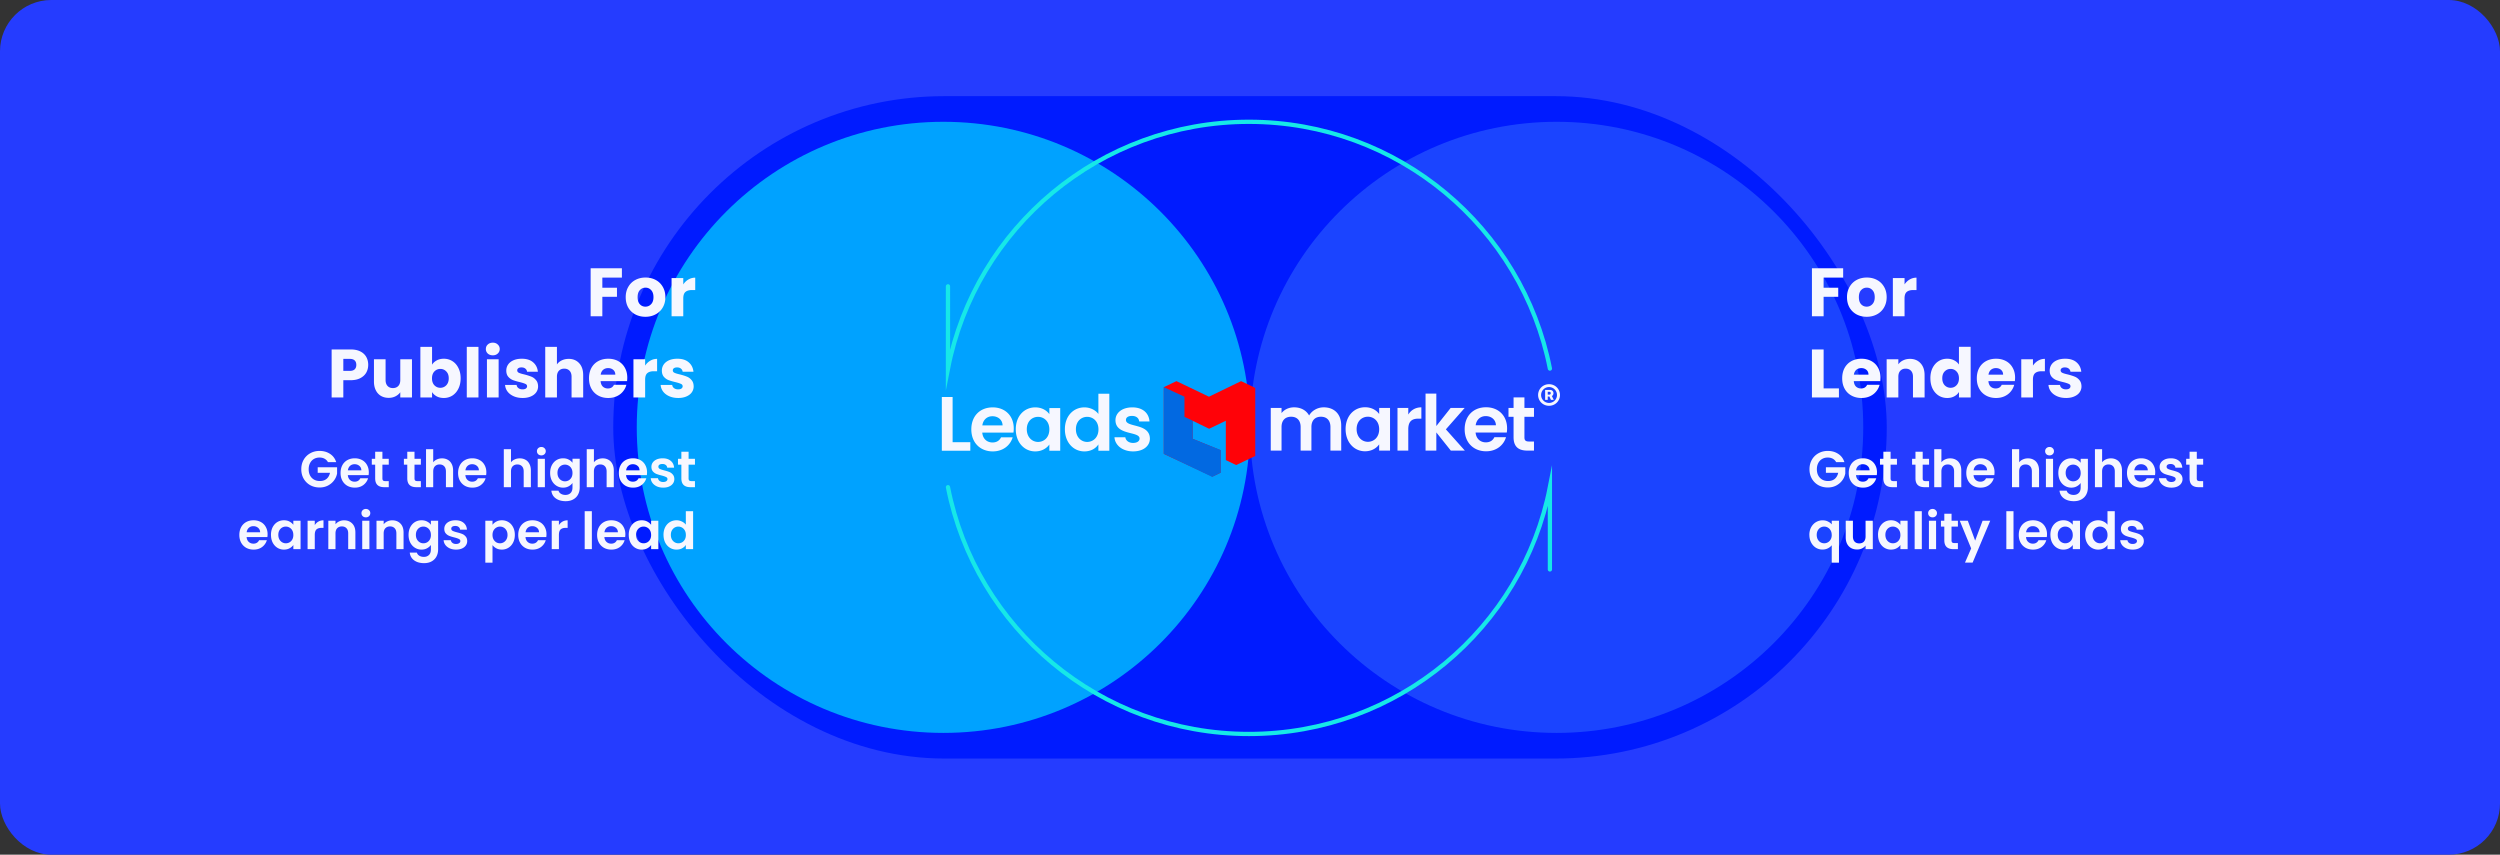 <svg width="1170" height="400" fill="none" xmlns="http://www.w3.org/2000/svg"><rect width="100%" height="100%" fill="#333333" stroke="none"/><rect width="1170" height="400" rx="24" fill="#253CFF"/><rect x="287" y="45" width="596" height="310" rx="155" fill="#001BFF"/><ellipse cx="441.5" cy="200" rx="143.5" ry="143" fill="#00A2FF"/><ellipse opacity=".5" cx="728.5" cy="200" rx="143.5" ry="143" fill="#366EFF"/><path d="M440.775 185.792v25.141h13.335v-3.998h-8.289v-21.143h-5.046Zm23.679 9.004c2.595 0 4.685 1.657 4.757 4.287h-9.479c.397-2.738 2.307-4.287 4.722-4.287Zm9.478 9.87h-5.442c-.649 1.332-1.838 2.413-4 2.413-2.523 0-4.542-1.657-4.794-4.61h14.597a11.8 11.8 0 0 0 .144-1.945c0-5.944-4.073-9.87-9.839-9.87-5.911 0-10.02 3.998-10.02 10.302 0 6.267 4.217 10.301 10.02 10.301 4.937 0 8.253-2.917 9.334-6.591Zm1.449-3.782c0 6.231 4.037 10.373 9.082 10.373 3.172 0 5.443-1.513 6.632-3.241v2.917h5.082v-19.955h-5.082v2.846c-1.189-1.657-3.388-3.17-6.596-3.17-5.081 0-9.118 3.998-9.118 10.23Zm15.714.072c0 3.782-2.523 5.871-5.298 5.871-2.703 0-5.262-2.161-5.262-5.943 0-3.782 2.559-5.799 5.262-5.799 2.775 0 5.298 2.089 5.298 5.871Zm7.271-.072c0 6.231 4.036 10.373 9.118 10.373 3.136 0 5.37-1.44 6.56-3.277v2.953h5.118v-26.654h-5.118v9.473c-1.37-1.873-3.893-3.098-6.524-3.098-5.118 0-9.154 3.998-9.154 10.23Zm15.714.072c0 3.782-2.523 5.871-5.298 5.871-2.703 0-5.262-2.161-5.262-5.943 0-3.782 2.559-5.799 5.262-5.799 2.775 0 5.298 2.089 5.298 5.871Zm24.066 4.286c-.144-7.312-11.209-5.043-11.209-8.681 0-1.152.973-1.909 2.847-1.909 1.983 0 3.208 1.045 3.352 2.594h4.83c-.289-3.962-3.208-6.592-8.037-6.592-4.938 0-7.894 2.666-7.894 5.979 0 7.312 11.281 5.043 11.281 8.609 0 1.153-1.081 2.053-3.063 2.053-2.018 0-3.424-1.152-3.604-2.665h-5.082c.216 3.71 3.712 6.627 8.722 6.627 4.866 0 7.857-2.593 7.857-6.015Zm84.499 5.634h5.045V199.17c0-5.511-3.388-8.537-8.181-8.537-2.919 0-5.55 1.549-6.848 3.818-1.37-2.485-3.928-3.818-7.028-3.818-2.487 0-4.613 1.045-5.875 2.702v-2.414h-5.046v19.955h5.046v-11.022c0-3.17 1.766-4.827 4.505-4.827 2.667 0 4.433 1.657 4.433 4.827v11.022h5.046v-11.022c0-3.17 1.766-4.827 4.469-4.827 2.668 0 4.434 1.657 4.434 4.827v11.022Zm7.094-10.049c0 6.231 4.037 10.373 9.083 10.373 3.171 0 5.442-1.513 6.631-3.242v2.918h5.082v-19.955h-5.082v2.846c-1.189-1.657-3.387-3.17-6.595-3.17-5.082 0-9.119 3.998-9.119 10.23Zm15.714.072c0 3.782-2.522 5.871-5.298 5.871-2.703 0-5.262-2.161-5.262-5.943 0-3.782 2.559-5.8 5.262-5.8 2.776 0 5.298 2.09 5.298 5.872Zm13.615.036c0-3.854 1.802-5.007 4.793-5.007h1.334v-5.295c-2.776 0-4.866 1.333-6.127 3.386v-3.098h-5.046v19.955h5.046v-9.941Zm8.084 9.941h5.045v-8.501l6.776 8.501h6.56l-8.867-9.941 8.795-10.014h-6.56l-6.704 8.465v-15.164h-5.045v26.654Z" fill="#F6F7FF"/><path d="M695.335 194.739c2.595 0 4.686 1.657 4.758 4.287h-9.479c.396-2.738 2.307-4.287 4.721-4.287Zm9.479 9.87h-5.442c-.649 1.332-1.838 2.413-4.001 2.413-2.522 0-4.541-1.657-4.793-4.611h14.597c.108-.648.144-1.296.144-1.945 0-5.943-4.073-9.869-9.839-9.869-5.911 0-10.02 3.998-10.02 10.302 0 6.267 4.217 10.301 10.02 10.301 4.937 0 8.253-2.917 9.334-6.591Zm3.539.072c0 4.574 2.559 6.195 6.379 6.195h3.172v-4.25h-2.343c-1.585 0-2.126-.577-2.126-1.909v-9.654h4.469v-4.142h-4.469v-4.934h-5.082v4.934h-2.379v4.142h2.379v9.618Zm16.597-14.775a5.048 5.048 0 1 0 0-10.095 5.048 5.048 0 1 0 0 10.095Zm0-1.331a3.715 3.715 0 0 1-3.713-3.716 3.715 3.715 0 1 1 7.431 0 3.712 3.712 0 0 1-3.718 3.716Zm-1.825-1.445h1.212v-1.565h.777l.719 1.565h1.326l-.884-1.792c.449-.252.745-.7.745-1.325 0-.978-.732-1.539-1.616-1.539h-2.279v4.656Zm1.212-2.442v-1.318h.764c.341 0 .644.183.644.643 0 .448-.297.675-.65.675h-.758Z" fill="#F6F7FF"/><path d="m558.121 205.372 13.133 5.354v10.481l-3.8 1.823-22.8-10.633v-31.204l5.928-2.824 15.2 7.292 15.048-7.292 6.629 3.196v31.822l-8.934 4.261-4.838-2.328v-18.418l-7.817 3.763-7.749-3.763v8.47Z" fill="#FF0208"/><path d="m558.189 205.356 13.128 5.293v10.552l-4.015 1.981-22.648-10.785v-31.204l9.677 4.464v9.422l3.858 1.823v8.454Z" fill="#0269E1"/><path d="M725.349 172.5C712.483 106.681 654.313 57 584.5 57c-69.814 0-127.983 49.681-140.849 115.5V134m0 94c12.866 65.819 71.035 115.5 140.849 115.5 69.813 0 127.983-49.681 140.849-115.5v38.5" stroke="#16E8E8" stroke-width="2" stroke-miterlimit="11.474" stroke-linecap="round"/><path d="M291.046 125.536v4.384h-9.152v4.736h6.848v4.256h-6.848V148h-5.472v-22.464h14.624Zm11.004 22.72c-1.75 0-3.328-.373-4.736-1.12a8.33 8.33 0 0 1-3.296-3.2c-.79-1.387-1.184-3.008-1.184-4.864 0-1.835.405-3.445 1.215-4.832a8.229 8.229 0 0 1 3.329-3.232c1.408-.747 2.986-1.12 4.736-1.12 1.749 0 3.328.373 4.736 1.12 1.408.747 2.517 1.824 3.328 3.232.81 1.387 1.216 2.997 1.216 4.832s-.416 3.456-1.248 4.864a8.233 8.233 0 0 1-3.36 3.2c-1.408.747-2.987 1.12-4.736 1.12Zm0-4.736c1.045 0 1.93-.384 2.656-1.152.746-.768 1.12-1.867 1.12-3.296 0-1.429-.363-2.528-1.088-3.296-.704-.768-1.579-1.152-2.624-1.152-1.067 0-1.952.384-2.656 1.152-.704.747-1.056 1.845-1.056 3.296 0 1.429.341 2.528 1.024 3.296.704.768 1.578 1.152 2.624 1.152Zm17.719-10.4c.64-.981 1.44-1.749 2.4-2.304.96-.576 2.026-.864 3.2-.864v5.792h-1.504c-1.366 0-2.39.299-3.072.896-.683.576-1.024 1.6-1.024 3.072V148h-5.472v-17.856h5.472v2.976Zm-147.446 37.648c0 1.301-.299 2.496-.896 3.584-.598 1.067-1.515 1.931-2.752 2.592-1.238.661-2.774.992-4.608.992h-3.392V186h-5.472v-22.464h8.864c1.792 0 3.306.309 4.544.928 1.237.619 2.165 1.472 2.784 2.56.618 1.088.928 2.336.928 3.744Zm-8.672 2.816c1.045 0 1.824-.245 2.336-.736.512-.491.768-1.184.768-2.08 0-.896-.256-1.589-.768-2.08-.512-.491-1.291-.736-2.336-.736h-2.976v5.632h2.976Zm29.153-5.44V186h-5.472v-2.432c-.555.789-1.312 1.429-2.272 1.92-.939.469-1.984.704-3.136.704-1.366 0-2.571-.299-3.616-.896-1.046-.619-1.856-1.504-2.432-2.656-.576-1.152-.864-2.507-.864-4.064v-10.432h5.44v9.696c0 1.195.309 2.123.928 2.784.618.661 1.45.992 2.496.992 1.066 0 1.909-.331 2.528-.992.618-.661.928-1.589.928-2.784v-9.696h5.472Zm9.402 2.528c.512-.832 1.248-1.504 2.208-2.016.96-.512 2.059-.768 3.296-.768 1.472 0 2.805.373 4 1.12 1.195.747 2.133 1.813 2.816 3.2.704 1.387 1.056 2.997 1.056 4.832s-.352 3.456-1.056 4.864c-.683 1.387-1.621 2.464-2.816 3.232-1.195.747-2.528 1.12-4 1.12-1.259 0-2.357-.245-3.296-.736-.939-.512-1.675-1.184-2.208-2.016V186h-5.472v-23.68h5.472v8.352Zm7.808 6.368c0-1.365-.384-2.432-1.152-3.2-.747-.789-1.675-1.184-2.784-1.184-1.088 0-2.016.395-2.784 1.184-.747.789-1.12 1.867-1.12 3.232 0 1.365.373 2.443 1.12 3.232.768.789 1.696 1.184 2.784 1.184 1.088 0 2.016-.395 2.784-1.184.768-.811 1.152-1.899 1.152-3.264Zm13.911-14.72V186h-5.472v-23.68h5.472Zm6.717 3.968c-.96 0-1.749-.277-2.368-.832a2.823 2.823 0 0 1-.896-2.112c0-.853.299-1.557.896-2.112.619-.576 1.408-.864 2.368-.864.939 0 1.707.288 2.304.864.619.555.928 1.259.928 2.112 0 .832-.309 1.536-.928 2.112-.597.555-1.365.832-2.304.832Zm2.72 1.856V186h-5.472v-17.856h5.472Zm11.23 18.112c-1.558 0-2.944-.267-4.16-.8-1.216-.533-2.176-1.259-2.88-2.176a5.847 5.847 0 0 1-1.184-3.136h5.408c.064.619.352 1.12.864 1.504.512.384 1.141.576 1.888.576.682 0 1.205-.128 1.568-.384.384-.277.576-.629.576-1.056 0-.512-.267-.885-.8-1.12-.534-.256-1.398-.533-2.592-.832-1.28-.299-2.347-.608-3.2-.928a5.732 5.732 0 0 1-2.208-1.568c-.619-.725-.928-1.696-.928-2.912 0-1.024.277-1.952.832-2.784.576-.853 1.408-1.525 2.496-2.016 1.109-.491 2.421-.736 3.936-.736 2.24 0 4 .555 5.28 1.664 1.301 1.109 2.048 2.581 2.24 4.416h-5.056c-.086-.619-.363-1.109-.832-1.472-.448-.363-1.046-.544-1.792-.544-.64 0-1.131.128-1.472.384-.342.235-.512.565-.512.992 0 .512.266.896.8 1.152.554.256 1.408.512 2.56.768 1.322.341 2.4.683 3.232 1.024.832.32 1.557.853 2.176 1.6.64.725.97 1.707.992 2.944a4.714 4.714 0 0 1-.896 2.816c-.576.811-1.419 1.451-2.528 1.92-1.088.469-2.358.704-3.808.704Zm21.556-18.304c2.048 0 3.69.683 4.928 2.048 1.237 1.344 1.856 3.2 1.856 5.568V186h-5.44v-9.696c0-1.195-.31-2.123-.928-2.784-.619-.661-1.451-.992-2.496-.992-1.046 0-1.878.331-2.496.992-.619.661-.928 1.589-.928 2.784V186h-5.472v-23.68h5.472v8.224c.554-.789 1.312-1.419 2.272-1.888.96-.469 2.037-.704 3.232-.704Zm27.418 8.832c0 .512-.032 1.045-.096 1.6h-12.384c.085 1.109.437 1.963 1.056 2.56.64.576 1.419.864 2.336.864 1.365 0 2.315-.576 2.848-1.728h5.824a7.901 7.901 0 0 1-1.632 3.168c-.768.939-1.739 1.675-2.912 2.208-1.173.533-2.485.8-3.936.8-1.749 0-3.307-.373-4.672-1.12a7.968 7.968 0 0 1-3.2-3.2c-.768-1.387-1.152-3.008-1.152-4.864 0-1.856.373-3.477 1.12-4.864a7.968 7.968 0 0 1 3.2-3.2c1.365-.747 2.933-1.12 4.704-1.12 1.728 0 3.264.363 4.608 1.088a7.708 7.708 0 0 1 3.136 3.104c.768 1.344 1.152 2.912 1.152 4.704Zm-5.6-1.44c0-.939-.32-1.685-.96-2.24-.64-.555-1.44-.832-2.4-.832-.917 0-1.696.267-2.336.8-.619.533-1.003 1.291-1.152 2.272h6.848Zm13.959-4.224c.64-.981 1.44-1.749 2.4-2.304.96-.576 2.026-.864 3.2-.864v5.792h-1.504c-1.366 0-2.39.299-3.072.896-.683.576-1.024 1.6-1.024 3.072V186h-5.472v-17.856h5.472v2.976Zm15.479 15.136c-1.557 0-2.944-.267-4.16-.8-1.216-.533-2.176-1.259-2.88-2.176a5.855 5.855 0 0 1-1.184-3.136h5.408c.064.619.352 1.12.864 1.504.512.384 1.142.576 1.888.576.683 0 1.206-.128 1.568-.384.384-.277.576-.629.576-1.056 0-.512-.266-.885-.8-1.12-.533-.256-1.397-.533-2.592-.832-1.28-.299-2.346-.608-3.2-.928a5.747 5.747 0 0 1-2.208-1.568c-.618-.725-.928-1.696-.928-2.912 0-1.024.278-1.952.832-2.784.576-.853 1.408-1.525 2.496-2.016 1.11-.491 2.422-.736 3.936-.736 2.24 0 4 .555 5.28 1.664 1.302 1.109 2.048 2.581 2.24 4.416h-5.056c-.085-.619-.362-1.109-.832-1.472-.448-.363-1.045-.544-1.792-.544-.64 0-1.13.128-1.472.384-.341.235-.512.565-.512.992 0 .512.267.896.8 1.152.555.256 1.408.512 2.56.768 1.323.341 2.4.683 3.232 1.024.832.32 1.558.853 2.176 1.6.64.725.971 1.707.992 2.944a4.707 4.707 0 0 1-.896 2.816c-.576.811-1.418 1.451-2.528 1.92-1.088.469-2.357.704-3.808.704Zm-163.92 30.032a3.933 3.933 0 0 0-1.584-1.608c-.672-.368-1.456-.552-2.352-.552-.992 0-1.872.224-2.64.672-.768.448-1.368 1.088-1.8 1.92-.432.832-.648 1.792-.648 2.88 0 1.12.216 2.096.648 2.928a4.751 4.751 0 0 0 1.848 1.92c.784.448 1.696.672 2.736.672 1.28 0 2.328-.336 3.144-1.008.816-.688 1.352-1.64 1.608-2.856h-5.76v-2.568h9.072v2.928a7.87 7.87 0 0 1-1.44 3.24c-.736.992-1.688 1.792-2.856 2.4-1.152.592-2.448.888-3.888.888-1.616 0-3.08-.36-4.392-1.08a8.143 8.143 0 0 1-3.072-3.048c-.736-1.296-1.104-2.768-1.104-4.416 0-1.648.368-3.12 1.104-4.416a7.92 7.92 0 0 1 3.072-3.048c1.312-.736 2.768-1.104 4.368-1.104 1.888 0 3.528.464 4.92 1.392 1.392.912 2.352 2.2 2.88 3.864h-3.864Zm19.118 4.776c0 .48-.032.912-.096 1.296h-9.72c.08.96.416 1.712 1.008 2.256.592.544 1.32.816 2.184.816 1.248 0 2.136-.536 2.664-1.608h3.624c-.384 1.28-1.12 2.336-2.208 3.168-1.088.816-2.424 1.224-4.008 1.224-1.28 0-2.432-.28-3.456-.84a6.182 6.182 0 0 1-2.376-2.424c-.56-1.04-.84-2.24-.84-3.6 0-1.376.28-2.584.84-3.624a5.861 5.861 0 0 1 2.352-2.4c1.008-.56 2.168-.84 3.48-.84 1.264 0 2.392.272 3.384.816a5.63 5.63 0 0 1 2.328 2.328c.56.992.84 2.136.84 3.432Zm-3.48-.96c-.016-.864-.328-1.552-.936-2.064-.608-.528-1.352-.792-2.232-.792-.832 0-1.536.256-2.112.768-.56.496-.904 1.192-1.032 2.088h6.312Zm9.844-2.64v6.432c0 .448.104.776.312.984.224.192.592.288 1.104.288h1.56V228h-2.112c-2.832 0-4.248-1.376-4.248-4.128v-6.408h-1.584v-2.76h1.584v-3.288h3.384v3.288h2.976v2.76h-2.976Zm15.024 0v6.432c0 .448.104.776.312.984.224.192.592.288 1.104.288h1.56V228h-2.112c-2.832 0-4.248-1.376-4.248-4.128v-6.408h-1.584v-2.76h1.584v-3.288h3.384v3.288h2.976v2.76h-2.976Zm12.881-2.952c1.008 0 1.904.224 2.688.672.784.432 1.392 1.08 1.824 1.944.448.848.672 1.872.672 3.072v7.8h-3.36v-7.344c0-1.056-.264-1.864-.792-2.424-.528-.576-1.248-.864-2.16-.864-.928 0-1.664.288-2.208.864-.528.56-.792 1.368-.792 2.424V228h-3.36v-17.76h3.36v6.12c.432-.576 1.008-1.024 1.728-1.344.72-.336 1.52-.504 2.4-.504Zm20.739 6.552c0 .48-.032.912-.096 1.296h-9.72c.08.96.416 1.712 1.008 2.256.592.544 1.32.816 2.184.816 1.248 0 2.136-.536 2.664-1.608h3.624c-.384 1.28-1.12 2.336-2.208 3.168-1.088.816-2.424 1.224-4.008 1.224-1.28 0-2.432-.28-3.456-.84a6.182 6.182 0 0 1-2.376-2.424c-.56-1.04-.84-2.24-.84-3.6 0-1.376.28-2.584.84-3.624a5.861 5.861 0 0 1 2.352-2.4c1.008-.56 2.168-.84 3.48-.84 1.264 0 2.392.272 3.384.816a5.63 5.63 0 0 1 2.328 2.328c.56.992.84 2.136.84 3.432Zm-3.48-.96c-.016-.864-.328-1.552-.936-2.064-.608-.528-1.352-.792-2.232-.792-.832 0-1.536.256-2.112.768-.56.496-.904 1.192-1.032 2.088h6.312Zm19.139-5.592c1.008 0 1.904.224 2.688.672.784.432 1.392 1.08 1.824 1.944.448.848.672 1.872.672 3.072v7.8h-3.36v-7.344c0-1.056-.264-1.864-.792-2.424-.528-.576-1.248-.864-2.16-.864-.928 0-1.664.288-2.208.864-.528.56-.792 1.368-.792 2.424V228h-3.36v-17.76h3.36v6.12c.432-.576 1.008-1.024 1.728-1.344.72-.336 1.52-.504 2.4-.504Zm10.083-1.392c-.592 0-1.088-.184-1.488-.552a1.925 1.925 0 0 1-.576-1.416c0-.56.192-1.024.576-1.392.4-.384.896-.576 1.488-.576s1.08.192 1.464.576c.4.368.6.832.6 1.392 0 .56-.2 1.032-.6 1.416-.384.368-.872.552-1.464.552Zm1.656 1.584V228h-3.36v-13.296h3.36Zm8.528-.216c.992 0 1.864.2 2.616.6.752.384 1.344.888 1.776 1.512v-1.896h3.384v13.392c0 1.232-.248 2.328-.744 3.288-.496.976-1.24 1.744-2.232 2.304-.992.576-2.192.864-3.6.864-1.888 0-3.44-.44-4.656-1.32-1.2-.88-1.88-2.08-2.04-3.6h3.336c.176.608.552 1.088 1.128 1.44.592.368 1.304.552 2.136.552.976 0 1.768-.296 2.376-.888.608-.576.912-1.456.912-2.64v-2.064c-.432.624-1.032 1.144-1.8 1.56-.752.416-1.616.624-2.592.624a5.71 5.71 0 0 1-3.072-.864c-.928-.576-1.664-1.384-2.208-2.424-.528-1.056-.792-2.264-.792-3.624 0-1.344.264-2.536.792-3.576.544-1.04 1.272-1.84 2.184-2.4.928-.56 1.96-.84 3.096-.84Zm4.392 6.864c0-.816-.16-1.512-.48-2.088-.32-.592-.752-1.04-1.296-1.344a3.397 3.397 0 0 0-1.752-.48c-.624 0-1.2.152-1.728.456-.528.304-.96.752-1.296 1.344-.32.576-.48 1.264-.48 2.064s.16 1.504.48 2.112c.336.592.768 1.048 1.296 1.368.544.32 1.12.48 1.728.48.624 0 1.208-.152 1.752-.456.544-.32.976-.768 1.296-1.344.32-.592.48-1.296.48-2.112Zm14.154-6.84c1.008 0 1.904.224 2.688.672.784.432 1.392 1.08 1.824 1.944.448.848.672 1.872.672 3.072v7.8h-3.36v-7.344c0-1.056-.264-1.864-.792-2.424-.528-.576-1.248-.864-2.16-.864-.928 0-1.664.288-2.208.864-.528.56-.792 1.368-.792 2.424V228h-3.36v-17.76h3.36v6.12c.432-.576 1.008-1.024 1.728-1.344.72-.336 1.52-.504 2.4-.504Zm20.739 6.552c0 .48-.032.912-.096 1.296h-9.72c.08.96.416 1.712 1.008 2.256.592.544 1.32.816 2.184.816 1.248 0 2.136-.536 2.664-1.608h3.624c-.384 1.28-1.12 2.336-2.208 3.168-1.088.816-2.424 1.224-4.008 1.224-1.28 0-2.432-.28-3.456-.84a6.182 6.182 0 0 1-2.376-2.424c-.56-1.04-.84-2.24-.84-3.6 0-1.376.28-2.584.84-3.624a5.861 5.861 0 0 1 2.352-2.4c1.008-.56 2.168-.84 3.48-.84 1.264 0 2.392.272 3.384.816a5.63 5.63 0 0 1 2.328 2.328c.56.992.84 2.136.84 3.432Zm-3.48-.96c-.016-.864-.328-1.552-.936-2.064-.608-.528-1.352-.792-2.232-.792-.832 0-1.536.256-2.112.768-.56.496-.904 1.192-1.032 2.088h6.312Zm11.02 8.112c-1.088 0-2.064-.192-2.928-.576-.864-.4-1.552-.936-2.064-1.608a4.092 4.092 0 0 1-.816-2.232h3.384c.064.512.312.936.744 1.272.448.336 1 .504 1.656.504.64 0 1.136-.128 1.488-.384.368-.256.552-.584.552-.984 0-.432-.224-.752-.672-.96-.432-.224-1.128-.464-2.088-.72-.992-.24-1.808-.488-2.448-.744a4.351 4.351 0 0 1-1.632-1.176c-.448-.528-.672-1.24-.672-2.136 0-.736.208-1.408.624-2.016.432-.608 1.04-1.088 1.824-1.44.8-.352 1.736-.528 2.808-.528 1.584 0 2.848.4 3.792 1.2.944.784 1.464 1.848 1.56 3.192h-3.216c-.048-.528-.272-.944-.672-1.248-.384-.32-.904-.48-1.56-.48-.608 0-1.08.112-1.416.336-.32.224-.48.536-.48.936 0 .448.224.792.672 1.032.448.224 1.144.456 2.088.696.96.24 1.752.488 2.376.744.624.256 1.16.656 1.608 1.2.464.528.704 1.232.72 2.112 0 .768-.216 1.456-.648 2.064-.416.608-1.024 1.088-1.824 1.44-.784.336-1.704.504-2.76.504Zm11.902-10.752v6.432c0 .448.104.776.312.984.224.192.592.288 1.104.288h1.56V228h-2.112c-2.832 0-4.248-1.376-4.248-4.128v-6.408h-1.584v-2.76h1.584v-3.288h3.384v3.288h2.976v2.76h-2.976Zm-197.028 32.6c0 .48-.032.912-.096 1.296h-9.72c.08.96.416 1.712 1.008 2.256.592.544 1.32.816 2.184.816 1.248 0 2.136-.536 2.664-1.608h3.624c-.384 1.28-1.12 2.336-2.208 3.168-1.088.816-2.424 1.224-4.008 1.224-1.28 0-2.432-.28-3.456-.84a6.182 6.182 0 0 1-2.376-2.424c-.56-1.04-.84-2.24-.84-3.6 0-1.376.28-2.584.84-3.624a5.861 5.861 0 0 1 2.352-2.4c1.008-.56 2.168-.84 3.48-.84 1.264 0 2.392.272 3.384.816a5.63 5.63 0 0 1 2.328 2.328c.56.992.84 2.136.84 3.432Zm-3.48-.96c-.016-.864-.328-1.552-.936-2.064-.608-.528-1.352-.792-2.232-.792-.832 0-1.536.256-2.112.768-.56.496-.904 1.192-1.032 2.088h6.312Zm5.068 1.2c0-1.344.264-2.536.792-3.576.544-1.04 1.272-1.84 2.184-2.4.928-.56 1.96-.84 3.096-.84.992 0 1.856.2 2.592.6.752.4 1.352.904 1.8 1.512v-1.896h3.384V257h-3.384v-1.944c-.432.624-1.032 1.144-1.8 1.56-.752.4-1.624.6-2.616.6a5.71 5.71 0 0 1-3.072-.864c-.912-.576-1.64-1.384-2.184-2.424-.528-1.056-.792-2.264-.792-3.624Zm10.464.048c0-.816-.16-1.512-.48-2.088-.32-.592-.752-1.04-1.296-1.344a3.397 3.397 0 0 0-1.752-.48c-.624 0-1.2.152-1.728.456-.528.304-.96.752-1.296 1.344-.32.576-.48 1.264-.48 2.064s.16 1.504.48 2.112c.336.592.768 1.048 1.296 1.368.544.32 1.12.48 1.728.48.624 0 1.208-.152 1.752-.456.544-.32.976-.768 1.296-1.344.32-.592.48-1.296.48-2.112Zm10.026-4.584a4.755 4.755 0 0 1 1.68-1.656c.704-.4 1.504-.6 2.4-.6v3.528h-.888c-1.056 0-1.856.248-2.4.744-.528.496-.792 1.36-.792 2.592V257h-3.36v-13.296h3.36v2.064Zm13.711-2.256c1.584 0 2.864.504 3.84 1.512.976.992 1.464 2.384 1.464 4.176v7.8h-3.36v-7.344c0-1.056-.264-1.864-.792-2.424-.528-.576-1.248-.864-2.16-.864-.928 0-1.664.288-2.208.864-.528.56-.792 1.368-.792 2.424V257h-3.36v-13.296h3.36v1.656a4.555 4.555 0 0 1 1.704-1.344 5.28 5.28 0 0 1 2.304-.504Zm10.203-1.392c-.592 0-1.088-.184-1.488-.552a1.925 1.925 0 0 1-.576-1.416c0-.56.192-1.024.576-1.392.4-.384.896-.576 1.488-.576s1.08.192 1.464.576c.4.368.6.832.6 1.392 0 .56-.2 1.032-.6 1.416-.384.368-.872.552-1.464.552Zm1.656 1.584V257h-3.36v-13.296h3.36Zm10.688-.192c1.584 0 2.864.504 3.84 1.512.976.992 1.464 2.384 1.464 4.176v7.8h-3.36v-7.344c0-1.056-.264-1.864-.792-2.424-.528-.576-1.248-.864-2.16-.864-.928 0-1.664.288-2.208.864-.528.56-.792 1.368-.792 2.424V257h-3.36v-13.296h3.36v1.656a4.555 4.555 0 0 1 1.704-1.344 5.28 5.28 0 0 1 2.304-.504Zm13.707-.024c.992 0 1.864.2 2.616.6.752.384 1.344.888 1.776 1.512v-1.896h3.384v13.392c0 1.232-.248 2.328-.744 3.288-.496.976-1.24 1.744-2.232 2.304-.992.576-2.192.864-3.6.864-1.888 0-3.44-.44-4.656-1.32-1.2-.88-1.88-2.08-2.04-3.6h3.336c.176.608.552 1.088 1.128 1.44.592.368 1.304.552 2.136.552.976 0 1.768-.296 2.376-.888.608-.576.912-1.456.912-2.64v-2.064c-.432.624-1.032 1.144-1.8 1.56-.752.416-1.616.624-2.592.624a5.71 5.71 0 0 1-3.072-.864c-.928-.576-1.664-1.384-2.208-2.424-.528-1.056-.792-2.264-.792-3.624 0-1.344.264-2.536.792-3.576.544-1.04 1.272-1.84 2.184-2.4.928-.56 1.96-.84 3.096-.84Zm4.392 6.864c0-.816-.16-1.512-.48-2.088-.32-.592-.752-1.04-1.296-1.344a3.397 3.397 0 0 0-1.752-.48c-.624 0-1.2.152-1.728.456-.528.304-.96.752-1.296 1.344-.32.576-.48 1.264-.48 2.064s.16 1.504.48 2.112c.336.592.768 1.048 1.296 1.368.544.32 1.12.48 1.728.48.624 0 1.208-.152 1.752-.456.544-.32.976-.768 1.296-1.344.32-.592.48-1.296.48-2.112Zm11.754 6.864c-1.088 0-2.064-.192-2.928-.576-.864-.4-1.552-.936-2.064-1.608a4.092 4.092 0 0 1-.816-2.232H211c.064.512.312.936.744 1.272.448.336 1 .504 1.656.504.64 0 1.136-.128 1.488-.384.368-.256.552-.584.552-.984 0-.432-.224-.752-.672-.96-.432-.224-1.128-.464-2.088-.72-.992-.24-1.808-.488-2.448-.744a4.351 4.351 0 0 1-1.632-1.176c-.448-.528-.672-1.24-.672-2.136 0-.736.208-1.408.624-2.016.432-.608 1.04-1.088 1.824-1.44.8-.352 1.736-.528 2.808-.528 1.584 0 2.848.4 3.792 1.2.944.784 1.464 1.848 1.56 3.192h-3.216c-.048-.528-.272-.944-.672-1.248-.384-.32-.904-.48-1.56-.48-.608 0-1.08.112-1.416.336-.32.224-.48.536-.48.936 0 .448.224.792.672 1.032.448.224 1.144.456 2.088.696.96.24 1.752.488 2.376.744.624.256 1.16.656 1.608 1.2.464.528.704 1.232.72 2.112 0 .768-.216 1.456-.648 2.064-.416.608-1.024 1.088-1.824 1.44-.784.336-1.704.504-2.76.504Zm17.069-11.592c.432-.608 1.024-1.112 1.776-1.512.768-.416 1.64-.624 2.616-.624 1.136 0 2.16.28 3.072.84.928.56 1.656 1.36 2.184 2.4.544 1.024.816 2.216.816 3.576 0 1.36-.272 2.568-.816 3.624-.528 1.04-1.256 1.848-2.184 2.424-.912.576-1.936.864-3.072.864-.976 0-1.84-.2-2.592-.6a5.571 5.571 0 0 1-1.8-1.512v8.232h-3.36v-19.632h3.36v1.92Zm7.032 4.68c0-.8-.168-1.488-.504-2.064-.32-.592-.752-1.04-1.296-1.344a3.403 3.403 0 0 0-1.728-.456c-.608 0-1.184.16-1.728.48-.528.304-.96.752-1.296 1.344-.32.592-.48 1.288-.48 2.088s.16 1.496.48 2.088c.336.592.768 1.048 1.296 1.368a3.49 3.49 0 0 0 1.728.456c.624 0 1.2-.16 1.728-.48a3.45 3.45 0 0 0 1.296-1.368c.336-.592.504-1.296.504-2.112Zm18.233-.24c0 .48-.032.912-.096 1.296h-9.72c.08.96.416 1.712 1.008 2.256.592.544 1.32.816 2.184.816 1.248 0 2.136-.536 2.664-1.608h3.624c-.384 1.28-1.12 2.336-2.208 3.168-1.088.816-2.424 1.224-4.008 1.224-1.28 0-2.432-.28-3.456-.84a6.182 6.182 0 0 1-2.376-2.424c-.56-1.04-.84-2.24-.84-3.6 0-1.376.28-2.584.84-3.624a5.861 5.861 0 0 1 2.352-2.4c1.008-.56 2.168-.84 3.48-.84 1.264 0 2.392.272 3.384.816a5.63 5.63 0 0 1 2.328 2.328c.56.992.84 2.136.84 3.432Zm-3.48-.96c-.016-.864-.328-1.552-.936-2.064-.608-.528-1.352-.792-2.232-.792-.832 0-1.536.256-2.112.768-.56.496-.904 1.192-1.032 2.088h6.312Zm9.293-3.336a4.755 4.755 0 0 1 1.68-1.656c.704-.4 1.504-.6 2.4-.6v3.528h-.888c-1.056 0-1.856.248-2.4.744-.528.496-.792 1.36-.792 2.592V257h-3.36v-13.296h3.36v2.064Zm15.422-6.528V257h-3.36v-17.76h3.36Zm15.679 10.824c0 .48-.032.912-.096 1.296h-9.72c.08.96.416 1.712 1.008 2.256.592.544 1.32.816 2.184.816 1.248 0 2.136-.536 2.664-1.608h3.624c-.384 1.28-1.12 2.336-2.208 3.168-1.088.816-2.424 1.224-4.008 1.224-1.28 0-2.432-.28-3.456-.84a6.182 6.182 0 0 1-2.376-2.424c-.56-1.04-.84-2.24-.84-3.6 0-1.376.28-2.584.84-3.624a5.861 5.861 0 0 1 2.352-2.4c1.008-.56 2.168-.84 3.48-.84 1.264 0 2.392.272 3.384.816a5.63 5.63 0 0 1 2.328 2.328c.56.992.84 2.136.84 3.432Zm-3.48-.96c-.016-.864-.328-1.552-.936-2.064-.608-.528-1.352-.792-2.232-.792-.832 0-1.536.256-2.112.768-.56.496-.904 1.192-1.032 2.088h6.312Zm5.069 1.2c0-1.344.264-2.536.792-3.576.544-1.04 1.272-1.84 2.184-2.4.928-.56 1.96-.84 3.096-.84.992 0 1.856.2 2.592.6.752.4 1.352.904 1.8 1.512v-1.896h3.384V257h-3.384v-1.944c-.432.624-1.032 1.144-1.8 1.56-.752.4-1.624.6-2.616.6a5.71 5.71 0 0 1-3.072-.864c-.912-.576-1.64-1.384-2.184-2.424-.528-1.056-.792-2.264-.792-3.624Zm10.464.048c0-.816-.16-1.512-.48-2.088-.32-.592-.752-1.04-1.296-1.344a3.397 3.397 0 0 0-1.752-.48c-.624 0-1.2.152-1.728.456-.528.304-.96.752-1.296 1.344-.32.576-.48 1.264-.48 2.064s.16 1.504.48 2.112c.336.592.768 1.048 1.296 1.368.544.32 1.12.48 1.728.48.624 0 1.208-.152 1.752-.456.544-.32.976-.768 1.296-1.344.32-.592.48-1.296.48-2.112Zm5.801-.048c0-1.344.264-2.536.792-3.576.544-1.04 1.28-1.84 2.208-2.4.928-.56 1.96-.84 3.096-.84a5.55 5.55 0 0 1 2.472.576c.784.368 1.408.864 1.872 1.488v-6.312h3.408V257h-3.408v-1.968c-.416.656-1 1.184-1.752 1.584-.752.4-1.624.6-2.616.6a5.71 5.71 0 0 1-3.072-.864c-.928-.576-1.664-1.384-2.208-2.424-.528-1.056-.792-2.264-.792-3.624Zm10.464.048c0-.816-.16-1.512-.48-2.088-.32-.592-.752-1.04-1.296-1.344a3.397 3.397 0 0 0-1.752-.48c-.624 0-1.2.152-1.728.456-.528.304-.96.752-1.296 1.344-.32.576-.48 1.264-.48 2.064s.16 1.504.48 2.112c.336.592.768 1.048 1.296 1.368.544.32 1.12.48 1.728.48.624 0 1.208-.152 1.752-.456.544-.32.976-.768 1.296-1.344.32-.592.48-1.296.48-2.112Zm538.33-34.064a3.933 3.933 0 0 0-1.584-1.608c-.672-.368-1.456-.552-2.352-.552-.992 0-1.872.224-2.64.672-.768.448-1.368 1.088-1.8 1.92-.432.832-.648 1.792-.648 2.88 0 1.12.216 2.096.648 2.928a4.751 4.751 0 0 0 1.848 1.92c.784.448 1.696.672 2.736.672 1.28 0 2.328-.336 3.144-1.008.816-.688 1.352-1.64 1.608-2.856h-5.76v-2.568h9.072v2.928a7.87 7.87 0 0 1-1.44 3.24c-.736.992-1.688 1.792-2.856 2.4-1.152.592-2.448.888-3.888.888-1.616 0-3.08-.36-4.392-1.08a8.143 8.143 0 0 1-3.072-3.048c-.736-1.296-1.104-2.768-1.104-4.416 0-1.648.368-3.12 1.104-4.416a7.92 7.92 0 0 1 3.072-3.048c1.312-.736 2.768-1.104 4.368-1.104 1.888 0 3.528.464 4.92 1.392 1.392.912 2.352 2.2 2.88 3.864h-3.864Zm19.118 4.776c0 .48-.032.912-.096 1.296h-9.72c.08.96.416 1.712 1.008 2.256.592.544 1.32.816 2.184.816 1.248 0 2.136-.536 2.664-1.608h3.624c-.384 1.28-1.12 2.336-2.208 3.168-1.088.816-2.424 1.224-4.008 1.224-1.28 0-2.432-.28-3.456-.84a6.182 6.182 0 0 1-2.376-2.424c-.56-1.04-.84-2.24-.84-3.6 0-1.376.28-2.584.84-3.624a5.861 5.861 0 0 1 2.352-2.4c1.008-.56 2.168-.84 3.48-.84 1.264 0 2.392.272 3.384.816a5.63 5.63 0 0 1 2.328 2.328c.56.992.84 2.136.84 3.432Zm-3.48-.96c-.016-.864-.328-1.552-.936-2.064-.608-.528-1.352-.792-2.232-.792-.832 0-1.536.256-2.112.768-.56.496-.904 1.192-1.032 2.088h6.312Zm9.844-2.64v6.432c0 .448.104.776.312.984.224.192.592.288 1.104.288h1.56V228h-2.112c-2.832 0-4.248-1.376-4.248-4.128v-6.408h-1.584v-2.76h1.584v-3.288h3.384v3.288h2.976v2.76h-2.976Zm15.024 0v6.432c0 .448.104.776.312.984.224.192.592.288 1.104.288h1.56V228h-2.112c-2.832 0-4.248-1.376-4.248-4.128v-6.408h-1.584v-2.76h1.584v-3.288h3.384v3.288h2.976v2.76h-2.976Zm12.881-2.952c1.008 0 1.904.224 2.688.672.784.432 1.392 1.08 1.824 1.944.448.848.672 1.872.672 3.072v7.8h-3.36v-7.344c0-1.056-.264-1.864-.792-2.424-.528-.576-1.248-.864-2.16-.864-.928 0-1.664.288-2.208.864-.528.56-.792 1.368-.792 2.424V228h-3.36v-17.76h3.36v6.12c.432-.576 1.008-1.024 1.728-1.344.72-.336 1.52-.504 2.4-.504Zm20.739 6.552c0 .48-.032.912-.096 1.296h-9.72c.08.96.416 1.712 1.008 2.256.592.544 1.32.816 2.184.816 1.248 0 2.136-.536 2.664-1.608h3.624c-.384 1.28-1.12 2.336-2.208 3.168-1.088.816-2.424 1.224-4.008 1.224-1.28 0-2.432-.28-3.456-.84a6.182 6.182 0 0 1-2.376-2.424c-.56-1.04-.84-2.24-.84-3.6 0-1.376.28-2.584.84-3.624a5.861 5.861 0 0 1 2.352-2.4c1.008-.56 2.168-.84 3.48-.84 1.264 0 2.392.272 3.384.816a5.63 5.63 0 0 1 2.328 2.328c.56.992.84 2.136.84 3.432Zm-3.48-.96c-.016-.864-.328-1.552-.936-2.064-.608-.528-1.352-.792-2.232-.792-.832 0-1.536.256-2.112.768-.56.496-.904 1.192-1.032 2.088h6.312Zm19.139-5.592c1.008 0 1.904.224 2.688.672.784.432 1.392 1.08 1.824 1.944.448.848.672 1.872.672 3.072v7.8h-3.36v-7.344c0-1.056-.264-1.864-.792-2.424-.528-.576-1.248-.864-2.16-.864-.928 0-1.664.288-2.208.864-.528.56-.792 1.368-.792 2.424V228h-3.36v-17.76h3.36v6.12c.432-.576 1.008-1.024 1.728-1.344.72-.336 1.52-.504 2.4-.504Zm10.083-1.392c-.592 0-1.088-.184-1.488-.552a1.925 1.925 0 0 1-.576-1.416c0-.56.192-1.024.576-1.392.4-.384.896-.576 1.488-.576s1.08.192 1.464.576c.4.368.6.832.6 1.392 0 .56-.2 1.032-.6 1.416-.384.368-.872.552-1.464.552Zm1.656 1.584V228h-3.36v-13.296h3.36Zm8.528-.216c.992 0 1.864.2 2.616.6.752.384 1.344.888 1.776 1.512v-1.896h3.384v13.392c0 1.232-.248 2.328-.744 3.288-.496.976-1.24 1.744-2.232 2.304-.992.576-2.192.864-3.6.864-1.888 0-3.44-.44-4.656-1.32-1.2-.88-1.88-2.08-2.04-3.6h3.336c.176.608.552 1.088 1.128 1.44.592.368 1.304.552 2.136.552.976 0 1.768-.296 2.376-.888.608-.576.912-1.456.912-2.64v-2.064c-.432.624-1.032 1.144-1.8 1.56-.752.416-1.616.624-2.592.624a5.71 5.71 0 0 1-3.072-.864c-.928-.576-1.664-1.384-2.208-2.424-.528-1.056-.792-2.264-.792-3.624 0-1.344.264-2.536.792-3.576.544-1.04 1.272-1.84 2.184-2.4.928-.56 1.96-.84 3.096-.84Zm4.392 6.864c0-.816-.16-1.512-.48-2.088-.32-.592-.752-1.04-1.296-1.344a3.397 3.397 0 0 0-1.752-.48c-.624 0-1.2.152-1.728.456-.528.304-.96.752-1.296 1.344-.32.576-.48 1.264-.48 2.064s.16 1.504.48 2.112c.336.592.768 1.048 1.296 1.368.544.32 1.12.48 1.728.48.624 0 1.208-.152 1.752-.456.544-.32.976-.768 1.296-1.344.32-.592.48-1.296.48-2.112Zm14.153-6.84c1.008 0 1.904.224 2.688.672.784.432 1.392 1.08 1.824 1.944.448.848.672 1.872.672 3.072v7.8h-3.36v-7.344c0-1.056-.264-1.864-.792-2.424-.528-.576-1.248-.864-2.16-.864-.928 0-1.664.288-2.208.864-.528.56-.792 1.368-.792 2.424V228h-3.36v-17.76h3.36v6.12c.432-.576 1.008-1.024 1.728-1.344.72-.336 1.52-.504 2.4-.504Zm20.743 6.552c0 .48-.04.912-.1 1.296h-9.719c.08.96.416 1.712 1.008 2.256.591.544 1.321.816 2.181.816 1.25 0 2.14-.536 2.67-1.608h3.62c-.38 1.28-1.12 2.336-2.21 3.168-1.09.816-2.42 1.224-4.01 1.224-1.28 0-2.427-.28-3.451-.84a6.182 6.182 0 0 1-2.376-2.424c-.56-1.04-.84-2.24-.84-3.6 0-1.376.28-2.584.84-3.624a5.861 5.861 0 0 1 2.352-2.4c1.008-.56 2.165-.84 3.475-.84 1.27 0 2.4.272 3.39.816a5.657 5.657 0 0 1 2.33 2.328c.56.992.84 2.136.84 3.432Zm-3.48-.96c-.02-.864-.33-1.552-.94-2.064-.61-.528-1.35-.792-2.23-.792-.83 0-1.54.256-2.113.768-.56.496-.904 1.192-1.032 2.088h6.315Zm11.02 8.112c-1.09 0-2.07-.192-2.93-.576-.86-.4-1.55-.936-2.06-1.608a4.081 4.081 0 0 1-.82-2.232h3.38c.07.512.32.936.75 1.272.45.336 1 .504 1.65.504.64 0 1.14-.128 1.49-.384.37-.256.55-.584.55-.984 0-.432-.22-.752-.67-.96-.43-.224-1.13-.464-2.09-.72-.99-.24-1.8-.488-2.44-.744a4.378 4.378 0 0 1-1.64-1.176c-.44-.528-.67-1.24-.67-2.136 0-.736.21-1.408.63-2.016.43-.608 1.04-1.088 1.82-1.44.8-.352 1.74-.528 2.81-.528 1.58 0 2.85.4 3.79 1.2.94.784 1.46 1.848 1.56 3.192h-3.22a1.66 1.66 0 0 0-.67-1.248c-.38-.32-.9-.48-1.56-.48-.61 0-1.08.112-1.41.336-.32.224-.48.536-.48.936 0 .448.22.792.67 1.032.45.224 1.14.456 2.09.696.96.24 1.75.488 2.37.744.63.256 1.16.656 1.61 1.2.46.528.7 1.232.72 2.112 0 .768-.22 1.456-.65 2.064-.41.608-1.02 1.088-1.82 1.44-.79.336-1.71.504-2.76.504Zm11.9-10.752v6.432c0 .448.1.776.31.984.23.192.59.288 1.11.288h1.56V228h-2.12c-2.83 0-4.24-1.376-4.24-4.128v-6.408h-1.59v-2.76h1.59v-3.288h3.38v3.288h2.98v2.76h-2.98Zm-181.308 32.864c0-1.328.272-2.504.816-3.528.56-1.04 1.312-1.848 2.256-2.424a5.875 5.875 0 0 1 3.12-.864c.944 0 1.776.184 2.496.552.736.352 1.328.808 1.776 1.368v-1.728h3.384v19.632h-3.384v-8.16c-.448.576-1.048 1.056-1.8 1.44-.752.384-1.6.576-2.544.576a5.833 5.833 0 0 1-3.096-.864c-.928-.592-1.664-1.408-2.208-2.448-.544-1.04-.816-2.224-.816-3.552Zm10.464.024c0-.816-.168-1.52-.504-2.112-.336-.592-.776-1.04-1.32-1.344a3.358 3.358 0 0 0-1.704-.456c-.592 0-1.16.152-1.704.456-.528.304-.96.752-1.296 1.344-.336.576-.504 1.272-.504 2.088 0 .816.168 1.528.504 2.136.336.592.768 1.04 1.296 1.344a3.445 3.445 0 0 0 1.704.456c.608 0 1.176-.152 1.704-.456.544-.304.984-.752 1.32-1.344.336-.592.504-1.296.504-2.112Zm19.218-6.648V257h-3.384v-1.68c-.432.576-1 1.032-1.704 1.368-.688.32-1.44.48-2.256.48-1.04 0-1.96-.216-2.76-.648-.8-.448-1.432-1.096-1.896-1.944-.448-.864-.672-1.888-.672-3.072v-7.8h3.36v7.32c0 1.056.264 1.872.792 2.448.528.56 1.248.84 2.16.84.928 0 1.656-.28 2.184-.84.528-.576.792-1.392.792-2.448v-7.32h3.384Zm2.451 6.6c0-1.344.264-2.536.792-3.576.544-1.04 1.272-1.84 2.184-2.4.928-.56 1.96-.84 3.096-.84.992 0 1.856.2 2.592.6.752.4 1.352.904 1.8 1.512v-1.896h3.384V257h-3.384v-1.944c-.432.624-1.032 1.144-1.8 1.56-.752.4-1.624.6-2.616.6a5.71 5.71 0 0 1-3.072-.864c-.912-.576-1.64-1.384-2.184-2.424-.528-1.056-.792-2.264-.792-3.624Zm10.464.048c0-.816-.16-1.512-.48-2.088-.32-.592-.752-1.04-1.296-1.344a3.397 3.397 0 0 0-1.752-.48c-.624 0-1.2.152-1.728.456-.528.304-.96.752-1.296 1.344-.32.576-.48 1.264-.48 2.064s.16 1.504.48 2.112c.336.592.768 1.048 1.296 1.368.544.32 1.12.48 1.728.48.624 0 1.208-.152 1.752-.456.544-.32.976-.768 1.296-1.344.32-.592.48-1.296.48-2.112Zm10.025-11.112V257h-3.36v-17.76h3.36Zm5.024 2.88c-.592 0-1.088-.184-1.488-.552a1.925 1.925 0 0 1-.576-1.416c0-.56.192-1.024.576-1.392.4-.384.896-.576 1.488-.576s1.08.192 1.464.576c.4.368.6.832.6 1.392 0 .56-.2 1.032-.6 1.416-.384.368-.872.552-1.464.552Zm1.656 1.584V257h-3.36v-13.296h3.36Zm7.232 2.76v6.432c0 .448.104.776.312.984.224.192.592.288 1.104.288h1.56V257h-2.112c-2.832 0-4.248-1.376-4.248-4.128v-6.408h-1.584v-2.76h1.584v-3.288h3.384v3.288h2.976v2.76h-2.976Zm18.113-2.76-8.232 19.584h-3.576l2.88-6.624-5.328-12.96h3.768l3.432 9.288 3.48-9.288h3.576Zm10.89-4.464V257h-3.36v-17.76h3.36Zm15.679 10.824c0 .48-.032.912-.096 1.296h-9.72c.08.96.416 1.712 1.008 2.256.592.544 1.32.816 2.184.816 1.248 0 2.136-.536 2.664-1.608h3.624c-.384 1.28-1.12 2.336-2.208 3.168-1.088.816-2.424 1.224-4.008 1.224-1.28 0-2.432-.28-3.456-.84a6.182 6.182 0 0 1-2.376-2.424c-.56-1.04-.84-2.24-.84-3.6 0-1.376.28-2.584.84-3.624a5.861 5.861 0 0 1 2.352-2.4c1.008-.56 2.168-.84 3.48-.84 1.264 0 2.392.272 3.384.816a5.63 5.63 0 0 1 2.328 2.328c.56.992.84 2.136.84 3.432Zm-3.48-.96c-.016-.864-.328-1.552-.936-2.064-.608-.528-1.352-.792-2.232-.792-.832 0-1.536.256-2.112.768-.56.496-.904 1.192-1.032 2.088h6.312Zm5.069 1.2c0-1.344.264-2.536.792-3.576.544-1.04 1.272-1.84 2.184-2.4.928-.56 1.96-.84 3.096-.84.992 0 1.856.2 2.592.6.752.4 1.352.904 1.8 1.512v-1.896h3.384V257h-3.384v-1.944c-.432.624-1.032 1.144-1.8 1.56-.752.4-1.624.6-2.616.6a5.71 5.71 0 0 1-3.072-.864c-.912-.576-1.64-1.384-2.184-2.424-.528-1.056-.792-2.264-.792-3.624Zm10.464.048c0-.816-.16-1.512-.48-2.088-.32-.592-.752-1.04-1.296-1.344a3.397 3.397 0 0 0-1.752-.48c-.624 0-1.2.152-1.728.456-.528.304-.96.752-1.296 1.344-.32.576-.48 1.264-.48 2.064s.16 1.504.48 2.112c.336.592.768 1.048 1.296 1.368.544.32 1.12.48 1.728.48.624 0 1.208-.152 1.752-.456.544-.32.976-.768 1.296-1.344.32-.592.48-1.296.48-2.112Zm5.801-.048c0-1.344.264-2.536.792-3.576.544-1.04 1.28-1.84 2.208-2.4.928-.56 1.96-.84 3.096-.84a5.55 5.55 0 0 1 2.472.576c.784.368 1.408.864 1.872 1.488v-6.312h3.408V257h-3.408v-1.968c-.416.656-1 1.184-1.752 1.584-.752.4-1.624.6-2.616.6a5.71 5.71 0 0 1-3.072-.864c-.928-.576-1.664-1.384-2.208-2.424-.528-1.056-.792-2.264-.792-3.624Zm10.464.048c0-.816-.16-1.512-.48-2.088-.32-.592-.752-1.04-1.296-1.344a3.397 3.397 0 0 0-1.752-.48c-.624 0-1.2.152-1.728.456-.528.304-.96.752-1.296 1.344-.32.576-.48 1.264-.48 2.064s.16 1.504.48 2.112c.336.592.768 1.048 1.296 1.368.544.32 1.12.48 1.728.48.624 0 1.208-.152 1.752-.456.544-.32.976-.768 1.296-1.344.32-.592.48-1.296.48-2.112Zm11.754 6.864c-1.088 0-2.064-.192-2.928-.576-.864-.4-1.552-.936-2.064-1.608a4.092 4.092 0 0 1-.816-2.232h3.384c.064.512.312.936.744 1.272.448.336 1 .504 1.656.504.64 0 1.136-.128 1.488-.384.368-.256.556-.584.556-.984 0-.432-.228-.752-.676-.96-.432-.224-1.128-.464-2.088-.72-.992-.24-1.808-.488-2.448-.744a4.351 4.351 0 0 1-1.632-1.176c-.448-.528-.672-1.24-.672-2.136 0-.736.208-1.408.624-2.016.432-.608 1.04-1.088 1.824-1.44.8-.352 1.736-.528 2.808-.528 1.584 0 2.85.4 3.79 1.2.95.784 1.47 1.848 1.56 3.192h-3.214c-.048-.528-.272-.944-.672-1.248-.384-.32-.904-.48-1.56-.48-.608 0-1.08.112-1.416.336-.32.224-.48.536-.48.936 0 .448.224.792.672 1.032.448.224 1.144.456 2.088.696.96.24 1.752.488 2.372.744.63.256 1.16.656 1.61 1.2.47.528.71 1.232.72 2.112 0 .768-.21 1.456-.65 2.064-.41.608-1.02 1.088-1.82 1.44-.78.336-1.704.504-2.76.504Zm-135.472-131.68v4.384h-9.152v4.736h6.848v4.256h-6.848V148h-5.472v-22.464h14.624Zm11.004 22.72c-1.749 0-3.328-.373-4.736-1.12a8.337 8.337 0 0 1-3.296-3.2c-.789-1.387-1.184-3.008-1.184-4.864 0-1.835.405-3.445 1.216-4.832.811-1.408 1.92-2.485 3.328-3.232 1.408-.747 2.987-1.12 4.736-1.12 1.749 0 3.328.373 4.736 1.12 1.408.747 2.517 1.824 3.328 3.232.811 1.387 1.216 2.997 1.216 4.832s-.416 3.456-1.248 4.864a8.233 8.233 0 0 1-3.36 3.2c-1.408.747-2.987 1.12-4.736 1.12Zm0-4.736c1.045 0 1.931-.384 2.656-1.152.747-.768 1.12-1.867 1.12-3.296 0-1.429-.363-2.528-1.088-3.296-.704-.768-1.579-1.152-2.624-1.152-1.067 0-1.952.384-2.656 1.152-.704.747-1.056 1.845-1.056 3.296 0 1.429.341 2.528 1.024 3.296.704.768 1.579 1.152 2.624 1.152Zm17.719-10.4c.64-.981 1.44-1.749 2.4-2.304.96-.576 2.027-.864 3.2-.864v5.792h-1.504c-1.365 0-2.389.299-3.072.896-.683.576-1.024 1.6-1.024 3.072V148h-5.472v-17.856h5.472v2.976Zm-37.875 48.656h7.168V186h-12.64v-22.464h5.472v18.24Zm26.61-4.992c0 .512-.032 1.045-.096 1.6h-12.384c.085 1.109.437 1.963 1.056 2.56.64.576 1.419.864 2.336.864 1.365 0 2.315-.576 2.848-1.728h5.824a7.901 7.901 0 0 1-1.632 3.168c-.768.939-1.739 1.675-2.912 2.208-1.173.533-2.485.8-3.936.8-1.749 0-3.307-.373-4.672-1.12a7.968 7.968 0 0 1-3.2-3.2c-.768-1.387-1.152-3.008-1.152-4.864 0-1.856.373-3.477 1.12-4.864a7.968 7.968 0 0 1 3.2-3.2c1.365-.747 2.933-1.12 4.704-1.12 1.728 0 3.264.363 4.608 1.088a7.708 7.708 0 0 1 3.136 3.104c.768 1.344 1.152 2.912 1.152 4.704Zm-5.6-1.44c0-.939-.32-1.685-.96-2.24-.64-.555-1.44-.832-2.4-.832-.917 0-1.696.267-2.336.8-.619.533-1.003 1.291-1.152 2.272h6.848Zm19.367-7.392c2.09 0 3.754.683 4.992 2.048 1.258 1.344 1.888 3.2 1.888 5.568V186h-5.44v-9.696c0-1.195-.31-2.123-.928-2.784-.619-.661-1.451-.992-2.496-.992-1.046 0-1.878.331-2.496.992-.619.661-.928 1.589-.928 2.784V186h-5.472v-17.856h5.472v2.368c.554-.789 1.301-1.408 2.24-1.856.938-.469 1.994-.704 3.168-.704Zm9.594 9.088c0-1.835.342-3.445 1.024-4.832.704-1.387 1.654-2.453 2.848-3.2 1.195-.747 2.528-1.12 4-1.12 1.174 0 2.24.245 3.2.736.982.491 1.75 1.152 2.304 1.984v-8.288h5.472V186h-5.472v-2.56c-.512.853-1.248 1.536-2.208 2.048-.938.512-2.037.768-3.296.768-1.472 0-2.805-.373-4-1.12-1.194-.768-2.144-1.845-2.848-3.232-.682-1.408-1.024-3.029-1.024-4.864Zm13.376.032c0-1.365-.384-2.443-1.152-3.232-.746-.789-1.664-1.184-2.752-1.184-1.088 0-2.016.395-2.784 1.184-.746.768-1.12 1.835-1.12 3.2 0 1.365.374 2.453 1.12 3.264.768.789 1.696 1.184 2.784 1.184 1.088 0 2.006-.395 2.752-1.184.768-.789 1.152-1.867 1.152-3.232Zm26.263-.288c0 .512-.032 1.045-.096 1.6h-12.384c.085 1.109.437 1.963 1.056 2.56.64.576 1.419.864 2.336.864 1.365 0 2.315-.576 2.848-1.728h5.824a7.901 7.901 0 0 1-1.632 3.168c-.768.939-1.739 1.675-2.912 2.208-1.173.533-2.485.8-3.936.8-1.749 0-3.307-.373-4.672-1.12a7.968 7.968 0 0 1-3.2-3.2c-.768-1.387-1.152-3.008-1.152-4.864 0-1.856.373-3.477 1.12-4.864a7.968 7.968 0 0 1 3.2-3.2c1.365-.747 2.933-1.12 4.704-1.12 1.728 0 3.264.363 4.608 1.088a7.708 7.708 0 0 1 3.136 3.104c.768 1.344 1.152 2.912 1.152 4.704Zm-5.6-1.44c0-.939-.32-1.685-.96-2.24-.64-.555-1.44-.832-2.4-.832-.917 0-1.696.267-2.336.8-.619.533-1.003 1.291-1.152 2.272h6.848Zm13.959-4.224c.64-.981 1.44-1.749 2.4-2.304.96-.576 2.026-.864 3.2-.864v5.792h-1.504c-1.366 0-2.39.299-3.072.896-.683.576-1.024 1.6-1.024 3.072V186h-5.472v-17.856h5.472v2.976Zm15.479 15.136c-1.557 0-2.944-.267-4.16-.8-1.216-.533-2.176-1.259-2.88-2.176a5.855 5.855 0 0 1-1.184-3.136h5.408c.064.619.352 1.12.864 1.504.512.384 1.142.576 1.888.576.683 0 1.206-.128 1.568-.384.384-.277.576-.629.576-1.056 0-.512-.266-.885-.8-1.12-.533-.256-1.397-.533-2.592-.832-1.28-.299-2.346-.608-3.2-.928a5.747 5.747 0 0 1-2.208-1.568c-.618-.725-.928-1.696-.928-2.912 0-1.024.278-1.952.832-2.784.576-.853 1.408-1.525 2.496-2.016 1.11-.491 2.422-.736 3.936-.736 2.24 0 4 .555 5.28 1.664 1.302 1.109 2.048 2.581 2.24 4.416h-5.056c-.085-.619-.362-1.109-.832-1.472-.448-.363-1.045-.544-1.792-.544-.64 0-1.13.128-1.472.384-.341.235-.512.565-.512.992 0 .512.267.896.8 1.152.555.256 1.408.512 2.56.768 1.323.341 2.4.683 3.232 1.024.832.32 1.558.853 2.176 1.6.64.725.971 1.707.992 2.944a4.707 4.707 0 0 1-.896 2.816c-.576.811-1.418 1.451-2.528 1.92-1.088.469-2.357.704-3.808.704Z" fill="#F6F7FF"/></svg>